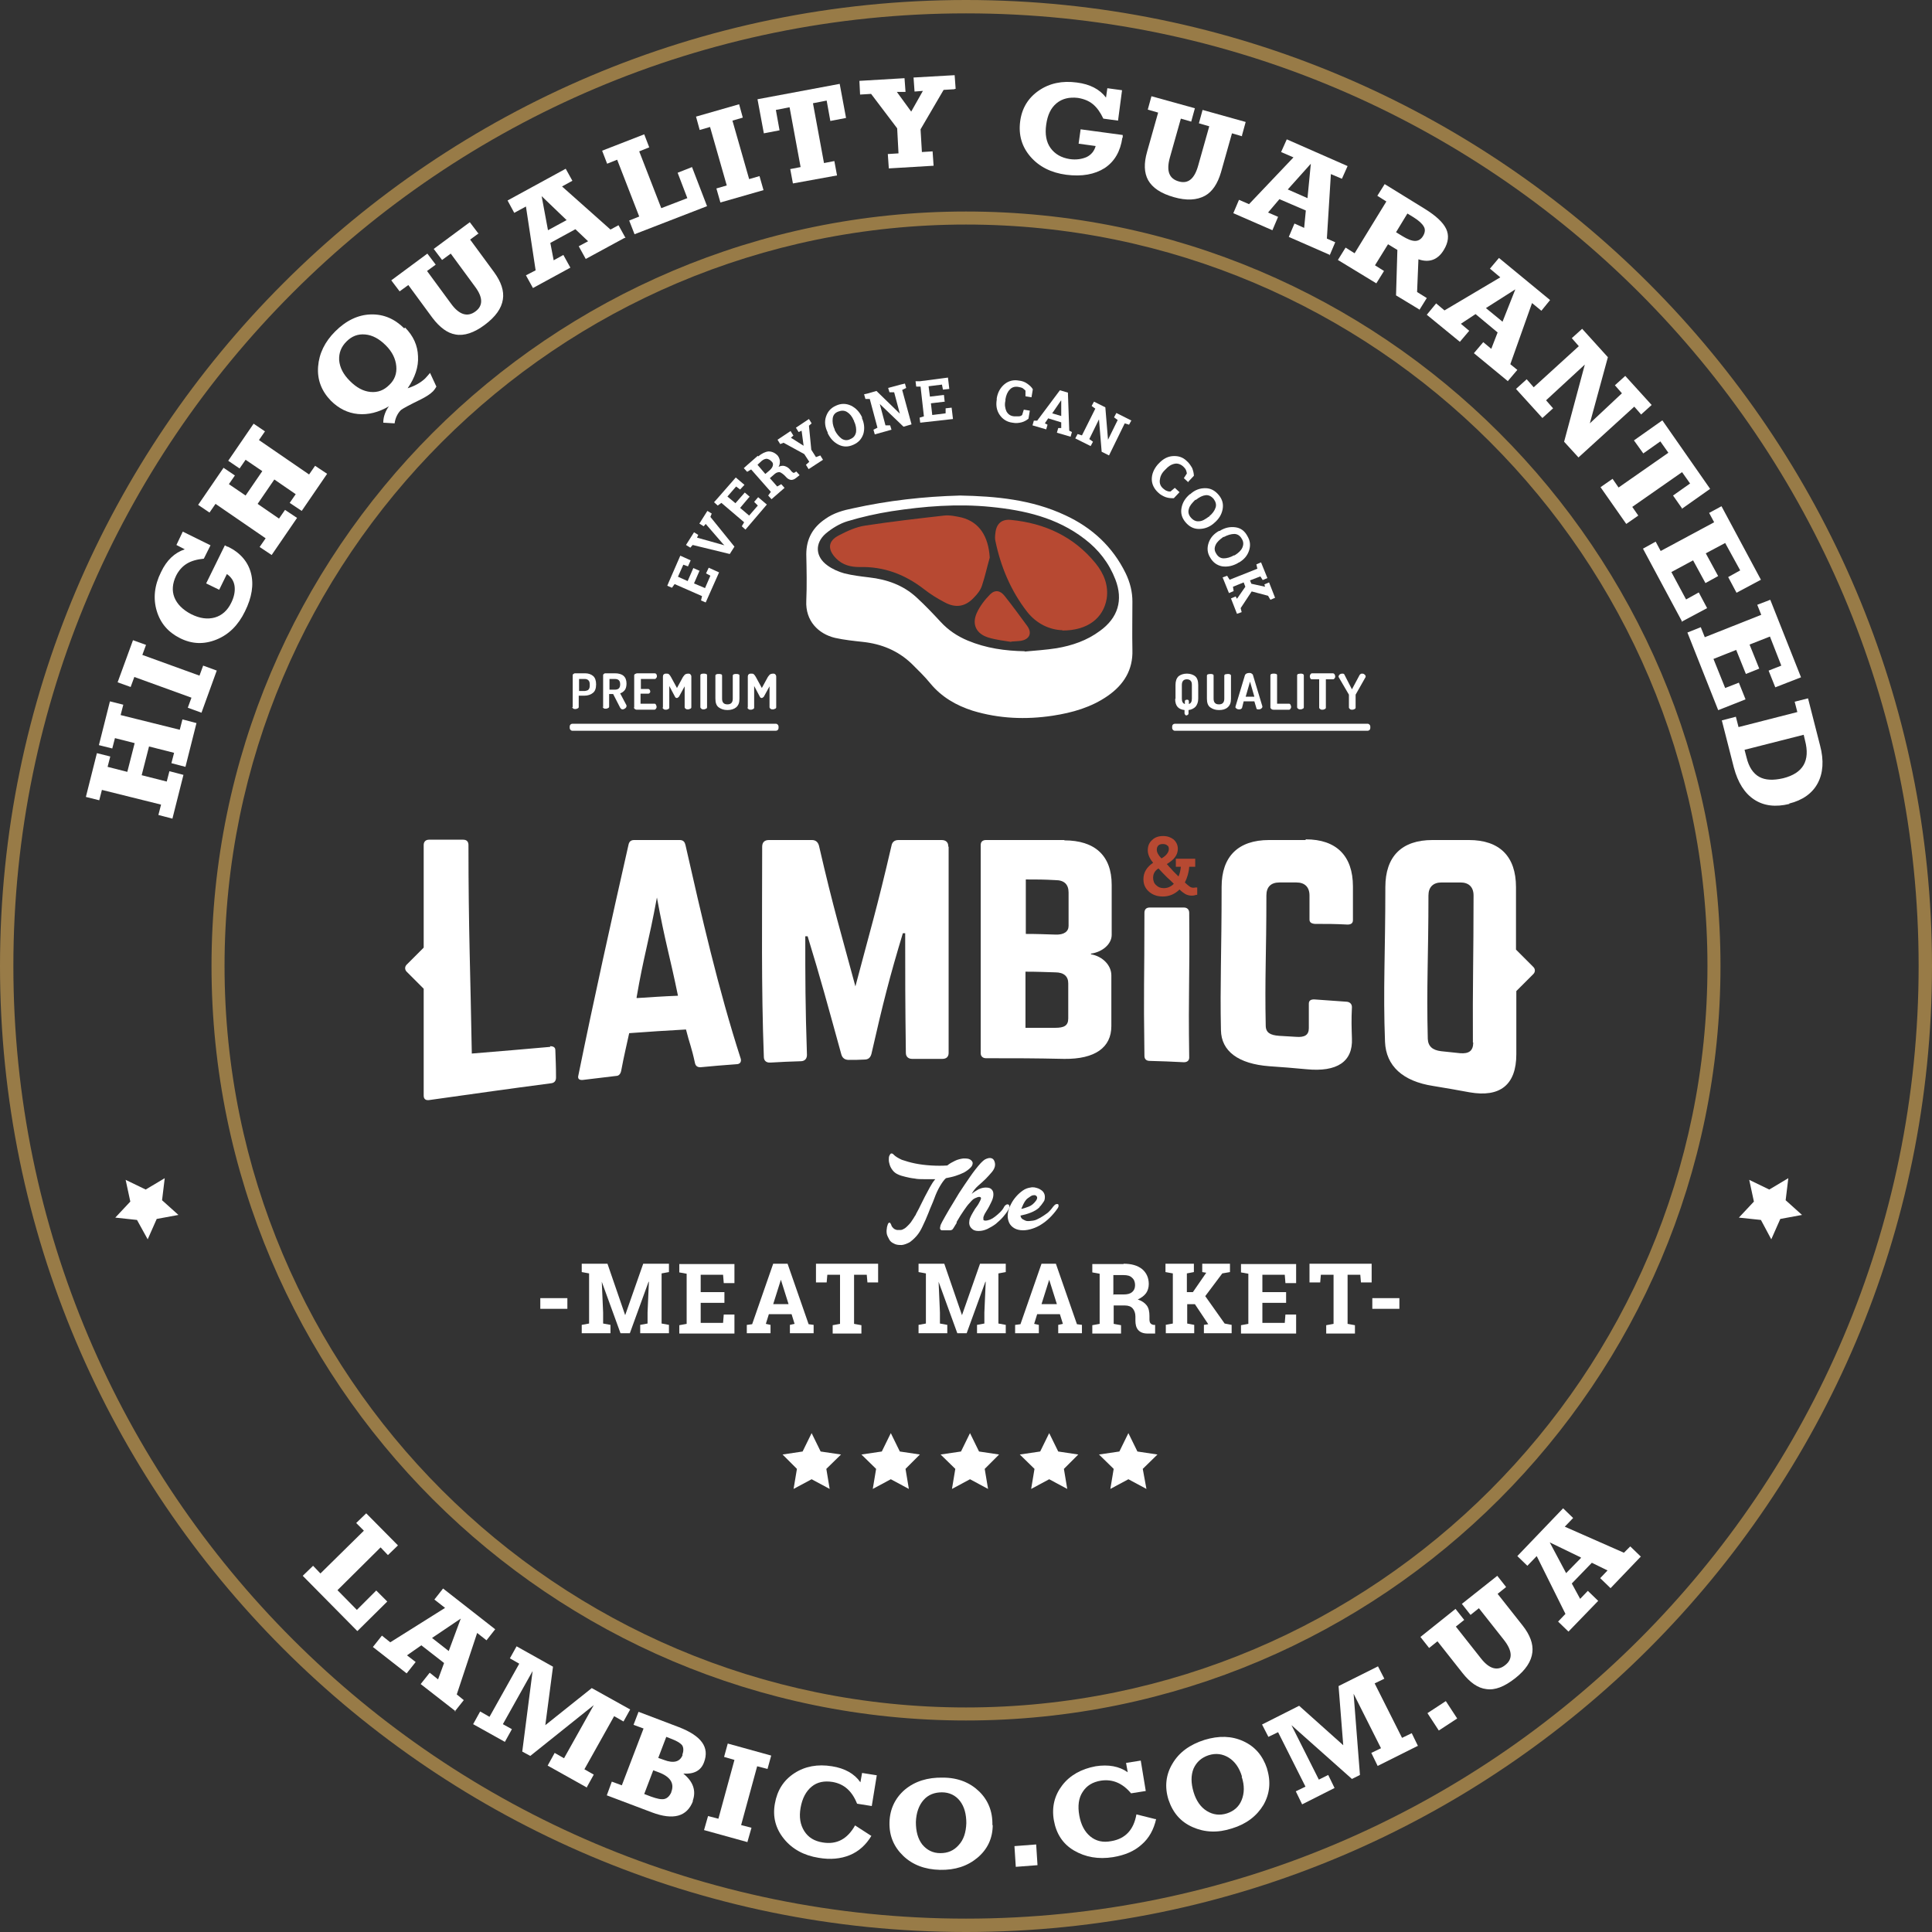 <?xml version="1.0" encoding="UTF-8"?>
<svg id="_Слой_2" data-name="Слой 2" xmlns="http://www.w3.org/2000/svg" viewBox="0 0 57.82 57.82">
  <rect x="0" y="0" width="57.82" height="57.82" fill="#333333" stroke="none"/>
  <defs>
    <style>
      .cls-1 {
        fill: #fff;
      }

      .cls-2 {
        fill: #987b47;
      }

      .cls-3 {
        fill: #b74932;
      }
    </style>
  </defs>
  <g id="_Слой_1-2" data-name="Слой 1">
    <g>
      <g>
        <path class="cls-1" d="M27.41,36.34c.04-.08.09-.16.13-.25.05-.09.09-.19.14-.28.05-.09.1-.19.15-.28.05-.09.1-.17.16-.24-.11,0-.21,0-.32,0-.11,0-.21,0-.3-.02-.1-.01-.19-.03-.27-.05s-.16-.04-.22-.07c-.07-.03-.12-.07-.16-.12-.04-.05-.07-.1-.09-.16-.02-.06-.03-.11-.03-.16s0-.09.02-.13.03-.05.05-.06c.02,0,.05,0,.08.04.05.05.13.1.24.15.12.04.25.08.4.11.15.03.31.05.48.06.17.01.33.01.48,0,.07-.06.15-.1.23-.14.08-.04.17-.06.25-.07.08,0,.15,0,.2.03.05.03.07.06.08.1,0,.04-.01.09-.06.14s-.11.1-.2.15c-.08.04-.16.07-.25.1-.09.03-.19.05-.29.07,0,0,0,0,0,0-.06.05-.12.14-.18.24s-.12.23-.17.37-.12.28-.17.42c-.06.15-.12.29-.18.41-.05.11-.11.21-.18.29-.07.08-.14.14-.21.19-.08.04-.15.07-.23.08-.08,0-.16,0-.23-.04-.07-.03-.12-.07-.15-.13s-.06-.11-.07-.16c-.01-.06-.01-.11,0-.16,0-.05.02-.09.03-.13.01-.03.03-.05.05-.05.02,0,.03.02.05.06.01.05.04.08.07.11.03.03.07.04.1.05.04,0,.08,0,.12,0,.04,0,.08-.03.12-.05.03-.02.06-.05.09-.08s.06-.06.09-.1c.03-.04.05-.08.08-.12.02-.04.05-.08.07-.11ZM28.29,36.82s-.07,0-.1,0c-.03,0-.04-.02-.05-.03-.01-.02-.01-.05,0-.08,0-.04.03-.09.06-.15.05-.09.12-.22.21-.37.09-.15.19-.31.29-.48.11-.17.22-.33.33-.49s.22-.3.32-.41c.06-.06.11-.11.17-.13.05-.02.1-.03.14-.02.04.01.07.03.09.07.02.04.03.08.03.13,0,.07-.04.15-.09.21-.06.07-.12.14-.19.21-.07.07-.15.14-.23.21-.08.07-.14.15-.19.24.07-.06.14-.1.21-.14.07-.03.14-.05.21-.05.09,0,.15.02.18.06.04.04.05.09.05.15s-.02.14-.06.22c-.04.08-.08.17-.14.26-.02.03-.04.07-.06.1-.02.04-.03.07-.04.1,0,.03,0,.05,0,.07,0,.02.03.03.06.03.04,0,.09-.01.14-.03.05-.02.1-.05.15-.09s.1-.08.15-.13.09-.1.12-.16c.02-.04.05-.06.07-.07s.04-.01.06,0c.02,0,.02.03.03.05,0,.03,0,.06-.03.1-.04.07-.09.14-.16.22-.07.08-.14.14-.22.21-.08.06-.17.11-.25.15-.09.04-.17.06-.26.06-.07,0-.12-.01-.17-.04-.04-.03-.07-.06-.09-.1-.02-.04-.03-.09-.02-.15,0-.06.03-.12.06-.18.03-.06.07-.12.11-.19.05-.07.09-.12.12-.18.03-.05.05-.1.06-.13,0-.04-.02-.05-.06-.05-.03,0-.07.02-.12.04s-.1.07-.15.13c-.06.06-.12.14-.18.23-.07.1-.14.21-.22.35v.03c-.04.06-.06.1-.08.13s-.03.05-.05.07c-.02.01-.04.02-.07.02-.03,0-.07,0-.12,0Z"/>
        <path class="cls-1" d="M31.11,36.13c-.07.07-.16.12-.26.16s-.21.07-.31.09c.01.05.03.09.07.11s.07.04.11.05c.06.01.12,0,.2-.01s.14-.05.22-.09c.07-.04.14-.09.21-.14.07-.06.12-.12.17-.19.03-.03.05-.06.08-.07.03-.01.05-.01.06,0,.02,0,.02.03.02.05s-.01.05-.04.09c-.07.1-.14.18-.22.26-.08.08-.17.15-.25.2-.09.06-.18.1-.27.13s-.19.05-.28.05c-.1,0-.19-.02-.26-.06-.07-.04-.13-.1-.16-.17-.03-.07-.05-.15-.04-.25s.04-.2.1-.31c.04-.08.09-.15.15-.22.06-.07.13-.13.2-.18.07-.05.15-.08.23-.09.08-.02.16,0,.24.03.06.03.11.06.14.1.03.04.05.09.05.14,0,.05,0,.11-.04.16s-.07.11-.12.15ZM30.56,36.18c.07-.01.15-.04.23-.07.08-.03.15-.09.21-.17.04-.05.05-.1.03-.13-.02-.03-.05-.05-.1-.04-.05,0-.1.04-.17.09s-.12.14-.17.26l-.03.07Z"/>
        <path class="cls-1" d="M16.98,39.17h-.81v-.32h.81v.32Z"/>
        <path class="cls-1" d="M19.41,38.36h0s-.56,1.54-.56,1.54h-.28l-.56-1.54h0s.04.92.04.92v.33l.22.04v.25h-.86v-.25l.22-.04v-1.5l-.22-.04v-.25h.77l.53,1.54h0l.54-1.54h.77v.25l-.22.04v1.5l.22.04v.25h-.86v-.25l.22-.04v-.33l.04-.92Z"/>
        <path class="cls-1" d="M21.68,38.99h-.71v.6h.67l.02-.25h.32v.57h-1.65v-.25l.22-.04v-1.5l-.22-.04v-.25h1.65v.57h-.32l-.02-.25h-.67v.52h.71v.32Z"/>
        <path class="cls-1" d="M22.36,39.65l.15-.02.63-1.81h.43l.63,1.81.15.02v.25h-.71v-.25l.14-.03-.09-.29h-.68l-.09.29.14.03v.25h-.71v-.25ZM23.12,39.03h.48l-.23-.73h0l-.23.73Z"/>
        <path class="cls-1" d="M26.28,37.82v.56h-.32l-.02-.23h-.38v1.47l.22.04v.25h-.86v-.25l.22-.04v-1.47h-.38l-.02.23h-.32v-.56h1.86Z"/>
        <path class="cls-1" d="M29.49,38.36h0s-.56,1.54-.56,1.54h-.28l-.56-1.54h0s.04.92.04.92v.33l.22.04v.25h-.86v-.25l.22-.04v-1.5l-.22-.04v-.25h.77l.53,1.54h0l.54-1.54h.77v.25l-.22.04v1.5l.22.04v.25h-.86v-.25l.22-.04v-.33l.04-.92Z"/>
        <path class="cls-1" d="M30.39,39.65l.15-.02.63-1.81h.43l.63,1.81.15.02v.25h-.71v-.25l.14-.03-.09-.29h-.68l-.09.29.14.03v.25h-.71v-.25ZM31.15,39.03h.48l-.23-.73h0l-.23.73Z"/>
        <path class="cls-1" d="M33.62,37.82c.24,0,.42.05.56.16.13.11.2.26.2.45,0,.1-.03.2-.08.27-.06.08-.14.14-.25.19.12.04.21.1.27.18s.08.19.08.31v.11s0,.08.03.11c.02.03.05.04.09.05h.05v.26h-.22c-.14,0-.23-.04-.29-.11-.06-.07-.08-.17-.08-.28v-.12c0-.1-.03-.18-.08-.24-.05-.06-.13-.09-.23-.09h-.34v.55l.22.04v.25h-.86v-.25l.22-.04v-1.5l-.22-.04v-.25h.94ZM33.33,38.74h.29c.12,0,.2-.02.26-.07.06-.05.09-.12.09-.21s-.03-.17-.09-.22c-.06-.06-.14-.08-.26-.08h-.3v.6Z"/>
        <path class="cls-1" d="M34.88,39.65l.22-.04v-1.5l-.22-.04v-.25h.85v.25l-.21.04v.56h.18l.4-.58-.12-.02v-.25h.83v.25l-.23.04-.51.68.58.82.21.04v.25h-.83v-.25l.13-.02-.4-.6h-.23v.58l.21.04v.25h-.85v-.25Z"/>
        <path class="cls-1" d="M38.49,38.99h-.71v.6h.67l.02-.25h.32v.57h-1.65v-.25l.22-.04v-1.5l-.22-.04v-.25h1.65v.57h-.32l-.02-.25h-.67v.52h.71v.32Z"/>
        <path class="cls-1" d="M41.05,37.82v.56h-.32l-.02-.23h-.38v1.47l.22.04v.25h-.86v-.25l.22-.04v-1.47h-.38l-.02.23h-.32v-.56h1.86Z"/>
        <path class="cls-1" d="M41.88,39.17h-.81v-.32h.81v.32Z"/>
      </g>
      <g>
        <polygon class="cls-1" points="24.29 42.89 24.56 43.44 25.17 43.53 24.73 43.96 24.83 44.56 24.29 44.27 23.75 44.56 23.85 43.96 23.42 43.53 24.02 43.44 24.29 42.89"/>
        <polygon class="cls-1" points="26.66 42.89 26.93 43.44 27.53 43.53 27.1 43.96 27.2 44.56 26.66 44.27 26.12 44.56 26.22 43.96 25.78 43.53 26.39 43.44 26.66 42.89"/>
        <polygon class="cls-1" points="29.03 42.89 29.3 43.44 29.9 43.53 29.47 43.96 29.57 44.56 29.03 44.27 28.49 44.56 28.59 43.96 28.15 43.53 28.76 43.44 29.03 42.89"/>
        <polygon class="cls-1" points="31.4 42.89 31.67 43.44 32.27 43.53 31.84 43.96 31.94 44.56 31.4 44.27 30.86 44.56 30.96 43.96 30.52 43.53 31.13 43.44 31.4 42.89"/>
        <polygon class="cls-1" points="33.77 42.89 34.04 43.44 34.64 43.53 34.2 43.96 34.31 44.56 33.77 44.27 33.23 44.56 33.33 43.96 32.89 43.53 33.5 43.44 33.77 42.89"/>
      </g>
      <g>
        <g>
          <path class="cls-1" d="M16.47,31.33c-.91.08-1.37.12-2.35.2-.04-2.38-.1-3.69-.1-6.24,0-.1-.05-.16-.16-.16h-1.02c-.1,0-.16.06-.16.16v3.07l-.51.51c-.06.06-.06.15,0,.21l.51.51v3.2c0,.11.07.15.18.13,1.57-.22,2.26-.32,3.63-.5.1-.01.15-.07.15-.17,0-.36-.01-.5-.02-.82,0-.08-.05-.12-.16-.12Z"/>
          <path class="cls-1" d="M20.51,25.28c-.02-.1-.08-.14-.17-.14h-1.36c-.09,0-.15.04-.17.14-.52,2.3-1.03,4.59-1.5,6.9-.03.1.02.15.13.14.4-.05.6-.07,1-.12.08,0,.13-.06.15-.15.1-.53.14-.66.24-1.13.67-.05,1.01-.07,1.7-.11.11.44.16.5.27,1.01.02.08.07.12.16.12.43-.04.65-.06,1.07-.09.12,0,.16-.07.14-.16-.68-2.11-1.17-4.26-1.66-6.42ZM19.05,29.86c.22-1.28.36-1.64.61-3,.25,1.36.38,1.72.63,2.94-.5.02-.74.04-1.23.07Z"/>
          <path class="cls-1" d="M28.38,25.33c0-.12-.07-.19-.2-.19h-1.29c-.12,0-.19.06-.21.17-.43,1.86-.65,2.58-1.08,4.21-.43-1.6-.65-2.3-1.09-4.21-.03-.11-.1-.17-.21-.17h-1.29c-.13,0-.2.07-.2.2,0,2.09-.03,4.2.05,6.29,0,.11.07.18.2.17.36-.02.54-.03.9-.04.13,0,.19-.08.19-.19-.05-1.5-.05-2.27-.05-3.55.03,0,.04,0,.07,0,.39,1.27.59,2.02,1.01,3.54.03.1.1.16.22.16.19,0,.28,0,.47-.01.12,0,.18-.06.21-.17.35-1.54.55-2.32.94-3.61.03,0,.04,0,.07,0,0,1.28,0,2.07.02,3.58,0,.11.07.18.19.18.36,0,.54,0,.9,0,.13,0,.19-.07.19-.18,0-2.57,0-3.36,0-6.16Z"/>
          <path class="cls-1" d="M31.86,25.14h-2.35c-.1,0-.16.05-.16.15,0,2.86,0,3.56,0,6.23,0,.09.06.15.16.15.94,0,1.41,0,2.34.02.92.01,1.41-.34,1.41-.98,0-.5,0-.93,0-1.52,0-.3-.26-.57-.61-.63,0,0,0-.01,0-.02.35-.05.62-.29.62-.56v-1.5c0-.87-.5-1.33-1.42-1.33ZM31.97,30.48c0,.22-.13.28-.39.28-.35,0-.53,0-.89,0,0-.52,0-1,0-1.68.36,0,.53.01.89.02.26,0,.39.12.39.33,0,.39,0,.66,0,1.05ZM31.98,27.71c0,.17-.14.27-.39.26-.36-.01-.53-.02-.89-.02v-1.63c.36,0,.53,0,.89.02.26,0,.39.13.39.37v1.01Z"/>
          <path class="cls-1" d="M35.59,27.32c0-.1-.06-.16-.16-.16h-1.02c-.11,0-.16.06-.16.16,0,2.1-.03,2.18,0,4.28,0,.09.05.15.16.15.41.01.61.02,1.02.04.1,0,.16-.05.16-.14-.03-2.11.02-2.21,0-4.32Z"/>
          <path class="cls-1" d="M39.07,25.14h-1.09c-.92,0-1.42.49-1.42,1.4,0,1.99-.05,2.93-.02,4.29.01.63.52,1.01,1.45,1.08.45.03.67.05,1.11.09.92.09,1.39-.23,1.36-.92-.01-.32-.02-.55,0-.94,0-.09-.06-.15-.15-.16-.39-.03-.59-.04-.98-.07-.11,0-.16.04-.16.13,0,.29,0,.48,0,.73,0,.21-.13.28-.38.26-.2-.01-.31-.02-.51-.03-.26-.02-.4-.09-.4-.31-.03-1.44.02-2.11.02-3.89,0-.25.13-.39.39-.39h.51c.25,0,.39.14.39.39v.72c0,.08.05.12.16.13.39,0,.59,0,.98.02.1,0,.16-.04.16-.13v-1.01c0-.92-.5-1.41-1.41-1.41Z"/>
          <path class="cls-1" d="M45.88,28.93l-.51-.51v-1.87c0-.92-.49-1.41-1.41-1.41h-1.09c-.92,0-1.41.49-1.41,1.41,0,2-.07,3.06-.01,4.63.03.72.53,1.18,1.44,1.32.43.07.65.11,1.09.19.91.16,1.4-.22,1.4-1.14v-1.89l.51-.51c.06-.06.06-.15,0-.21ZM44.09,31.2c0,.25-.13.34-.39.32-.23-.02-.34-.04-.57-.06-.25-.03-.39-.14-.4-.37-.04-1.58.02-2.48.02-4.29,0-.25.14-.39.39-.39h.57c.25,0,.39.14.39.39,0,1.81-.03,2.72-.02,4.4Z"/>
        </g>
        <g>
          <path class="cls-3" d="M35.39,25.89h-.15v-.15h.49v.15h-.18c-.01.2-.06.37-.14.53.07.07.12.12.17.15.05.03.09.05.14.05.03,0,.06,0,.08,0v.14s-.08.02-.11.02c-.06,0-.12-.01-.17-.04-.05-.03-.12-.08-.21-.17-.14.15-.3.23-.5.23-.16,0-.29-.05-.39-.14-.1-.09-.15-.2-.15-.33,0-.2.11-.36.32-.48-.12-.14-.18-.27-.18-.38s.04-.21.11-.28c.07-.07.17-.11.29-.11s.21.03.28.09c.07.06.11.15.11.25,0,.09-.03.16-.08.24-.06.07-.15.14-.27.22.03.04.07.08.11.12.04.04.08.08.12.12l.21.21c.06-.13.09-.26.1-.41ZM34.46,26.27c0,.1.03.19.1.26.07.07.15.1.26.1.14,0,.26-.06.36-.17-.07-.06-.14-.14-.23-.22-.09-.09-.18-.18-.28-.3-.14.08-.22.2-.22.34ZM35.02,25.41c0-.06-.02-.11-.06-.15-.04-.04-.09-.05-.16-.05s-.12.02-.16.06-.06.09-.06.16c0,.1.06.2.17.32.09-.05.16-.1.2-.16.04-.06.07-.12.07-.18Z"/>
          <path class="cls-3" d="M34.8,26.83c-.17,0-.31-.05-.42-.15-.11-.1-.16-.22-.16-.37,0-.2.1-.36.29-.49-.11-.13-.16-.26-.16-.37,0-.13.04-.23.13-.31.08-.08.19-.12.33-.12.13,0,.23.04.31.1.08.07.13.17.13.28,0,.1-.03.18-.09.26-.05.07-.13.13-.24.2.02.02.05.05.07.08.04.04.08.08.12.13l.16.16c.04-.09.06-.19.07-.29h-.15v-.24h.58v.24h-.18c-.01.17-.06.33-.13.47.05.05.1.09.14.12.07.05.13.04.18.03h.05s0,.22,0,.22h-.03c-.1.04-.22.03-.32-.02-.05-.03-.11-.07-.18-.14-.14.14-.31.21-.5.21ZM34.81,25.1c-.11,0-.2.03-.26.1-.07.06-.1.15-.1.25s.06.22.17.35l.04.04-.05.03c-.2.12-.3.26-.3.44,0,.12.04.22.13.3.09.08.21.13.35.13.18,0,.33-.07.46-.21l.03-.03.03.03c.08.08.15.13.2.16.07.04.14.05.22.03v-.06c-.06,0-.13,0-.2-.06-.05-.03-.1-.08-.17-.15l-.02-.02.02-.03c.08-.15.13-.32.14-.51v-.04h.18v-.06h-.4v.06h.16v.05c0,.16-.04.3-.1.43l-.03.06-.25-.25s-.08-.08-.12-.13c-.04-.04-.08-.08-.11-.12l-.04-.04.05-.03c.12-.07.2-.14.26-.21.05-.06.07-.13.07-.21,0-.09-.03-.16-.09-.21-.07-.06-.15-.08-.25-.08ZM34.83,26.67c-.12,0-.22-.04-.29-.11-.08-.07-.11-.17-.11-.29,0-.16.08-.29.24-.38l.03-.02.02.03c.1.11.19.21.28.3.09.09.16.16.23.22l.03.03-.03.03c-.11.12-.25.19-.39.19ZM34.67,25.99c-.11.07-.16.16-.16.28,0,.09.03.17.09.22.06.06.13.09.23.09.11,0,.21-.04.3-.13-.06-.06-.12-.12-.2-.19-.08-.08-.17-.17-.26-.27ZM34.75,25.81l-.02-.02c-.12-.13-.19-.24-.19-.35,0-.08.03-.15.07-.2.05-.04.11-.07.19-.07s.14.02.19.06c.05.04.08.1.08.18s-.03.15-.08.21c-.05.06-.12.12-.22.17l-.03.02ZM34.8,25.26c-.05,0-.1.01-.13.04-.03.03-.05.07-.05.13,0,.08.05.17.14.26.07-.04.12-.08.16-.13.04-.05.06-.1.06-.15,0-.05-.01-.09-.05-.11-.03-.03-.08-.04-.13-.04Z"/>
        </g>
      </g>
      <g>
        <rect class="cls-1" x="17.05" y="21.66" width="6.25" height=".21" rx=".08" ry=".08"/>
        <rect class="cls-1" x="35.08" y="21.66" width="5.93" height=".21" rx=".08" ry=".08"/>
        <g>
          <path class="cls-1" d="M17.14,21.17v-.96s0-.03.02-.04.03-.02.05-.02h.3c.1,0,.18.03.24.08s.09.14.09.25h0c0,.12-.03.21-.1.26-.06.05-.15.08-.25.08h-.17v.34s0,.03-.03.04-.04.02-.07.02-.05,0-.07-.02-.03-.03-.03-.04ZM17.33,20.68h.17s.09-.01.11-.04c.03-.03.04-.07.04-.13v-.02c0-.06-.01-.1-.04-.13-.03-.03-.07-.04-.11-.04h-.17v.36Z"/>
          <path class="cls-1" d="M18.05,21.17v-.96s0-.03.02-.04c.01-.01.03-.02.04-.02h.29c.23,0,.35.1.35.31,0,.08-.02.15-.05.19-.04.05-.08.08-.14.1l.19.36s0,.01,0,.02c0,.02-.01.05-.04.07-.03.02-.05.03-.08.03s-.05-.02-.07-.05l-.21-.41h-.12v.38s0,.03-.03.04c-.02.01-.04.02-.07.02s-.05,0-.07-.02-.03-.03-.03-.04ZM18.24,20.64h.16c.11,0,.16-.05.16-.16s-.05-.16-.16-.16h-.16v.31Z"/>
          <path class="cls-1" d="M18.98,21.17v-.96s0-.03.03-.04c.02-.01.04-.02.06-.02h.52s.03,0,.05.02c.01.02.02.04.02.06,0,.02,0,.04-.02.06-.01.02-.03.03-.04.03h-.42v.3h.22s.03,0,.04.02.02.03.02.05c0,.02,0,.04-.02.05-.01.02-.03.02-.05.02h-.22v.3h.42s.03,0,.04.03c.01.02.02.04.02.06,0,.02,0,.04-.02.06-.01.02-.03.03-.05.03h-.52s-.04,0-.06-.02-.03-.03-.03-.04Z"/>
          <path class="cls-1" d="M19.84,21.17v-.92s0-.06.03-.07c.02-.02.04-.02.07-.02.04,0,.06,0,.08.02s.04.04.06.08l.18.33.18-.33s.05-.07.07-.08.05-.02.08-.02c.03,0,.05,0,.07.02.02.02.03.04.03.07v.92s0,.03-.03.04-.04.02-.07.02c-.03,0-.05,0-.07-.02-.02-.01-.03-.03-.03-.04v-.63l-.17.31s-.04.04-.06.04-.05-.01-.06-.04l-.17-.32v.65s0,.03-.03.04c-.02.01-.04.02-.07.02s-.05,0-.07-.02c-.02-.01-.03-.03-.03-.04Z"/>
          <path class="cls-1" d="M20.96,21.17v-.96s0-.03.03-.04.04-.01.07-.01.05,0,.07.01c.02,0,.03.02.03.04v.96s0,.03-.03.04-.04.02-.07.02-.05,0-.07-.02-.03-.03-.03-.04Z"/>
          <path class="cls-1" d="M21.41,20.91v-.69s0-.03.03-.04.04-.01.07-.01.05,0,.07.01c.02,0,.03.02.03.04v.69c0,.11.05.17.16.17s.16-.06.16-.17v-.69s0-.03.03-.04.04-.01.07-.01.05,0,.07.01c.02,0,.03.02.03.04v.69c0,.12-.03.2-.1.26-.06.05-.15.08-.26.08s-.19-.03-.26-.08-.1-.14-.1-.26Z"/>
          <path class="cls-1" d="M22.38,21.17v-.92s0-.06.03-.07c.02-.02.04-.02.07-.02.04,0,.06,0,.08.02s.04.04.06.08l.18.33.18-.33s.05-.07.07-.08.05-.02.08-.02c.03,0,.05,0,.07.02.02.02.03.04.03.07v.92s0,.03-.03.04-.04.02-.07.02c-.03,0-.05,0-.07-.02-.02-.01-.03-.03-.03-.04v-.63l-.17.31s-.04.04-.06.04-.05-.01-.06-.04l-.17-.32v.65s0,.03-.03.04c-.02.01-.04.02-.07.02s-.05,0-.07-.02c-.02-.01-.03-.03-.03-.04Z"/>
        </g>
        <g>
          <path class="cls-1" d="M35.18,20.91v-.41c0-.12.03-.2.09-.26.06-.05.15-.08.25-.08s.19.03.25.08c.06.05.09.14.09.26v.41c0,.1-.03.18-.08.24-.05.05-.12.09-.21.1v.1s0,.03-.02.04c-.01.01-.03.02-.04.02s-.03,0-.04-.02c-.01-.01-.02-.03-.02-.04v-.1c-.19-.02-.28-.13-.28-.33ZM35.37,20.91c0,.09.03.14.09.16v-.08s0-.03.02-.04c.01,0,.03-.01.04-.01s.03,0,.04.01c.01,0,.02.02.02.04v.08c.06-.02.09-.07.09-.16v-.41c0-.06-.01-.1-.04-.13-.03-.03-.07-.04-.11-.04-.1,0-.15.06-.15.17v.41Z"/>
          <path class="cls-1" d="M36.12,20.91v-.69s0-.03.03-.04c.02,0,.04-.01.07-.01s.05,0,.07.01c.02,0,.03.02.03.04v.69c0,.11.05.17.16.17s.16-.06.16-.17v-.69s0-.03.03-.04c.02,0,.04-.01.07-.01s.05,0,.07.01.03.02.03.04v.69c0,.12-.03.2-.1.26s-.15.08-.26.08-.19-.03-.26-.08-.1-.14-.1-.26Z"/>
          <path class="cls-1" d="M36.98,21.15s0,0,0-.02l.28-.93s.02-.03.04-.04c.02-.01.05-.02.08-.02s.06,0,.08.02c.02.01.04.03.04.05l.28.93s0,.01,0,.01c0,.02-.01.04-.04.06-.03.02-.05.02-.08.02-.04,0-.06-.01-.06-.04l-.06-.2h-.32l-.05.2s-.03.04-.07.04c-.03,0-.06,0-.09-.02-.03-.02-.04-.04-.04-.06ZM37.29,20.85h.25l-.13-.45-.13.45Z"/>
          <path class="cls-1" d="M38.02,21.17v-.96s0-.03.03-.04.04-.01.07-.01.05,0,.07.01c.02,0,.03.02.03.04v.85h.36s.03,0,.04.03c.01.02.02.04.02.06s0,.04-.02.06c-.01.02-.02.03-.04.03h-.47s-.04,0-.06-.02-.03-.03-.03-.04Z"/>
          <path class="cls-1" d="M38.82,21.17v-.96s0-.03.03-.04c.02,0,.04-.01.07-.01s.05,0,.07.01.03.02.03.04v.96s0,.03-.03.04c-.02.01-.04.02-.07.02s-.05,0-.07-.02c-.02-.01-.03-.03-.03-.04Z"/>
          <path class="cls-1" d="M39.2,20.24s0-.04.02-.06c.01-.02.03-.03.05-.03h.62s.03,0,.05.03c.01.02.02.04.02.06s0,.04-.02.06c-.01.02-.03.03-.04.03h-.22v.85s0,.03-.03.04c-.02.01-.04.02-.07.02s-.05,0-.07-.02c-.02-.01-.03-.03-.03-.04v-.85h-.22s-.03,0-.04-.02c-.01-.02-.02-.04-.02-.06Z"/>
          <path class="cls-1" d="M40.06,20.24s.01-.04.04-.06.06-.02.08-.02c.03,0,.05.01.06.04l.22.43.23-.43s.03-.04.06-.04c.03,0,.06,0,.08.02s.04.03.04.06c0,0,0,.01,0,.02l-.3.53s0,.01,0,.02v.37s0,.03-.03.04c-.02.01-.04.02-.07.02s-.05,0-.07-.02-.03-.03-.03-.04v-.37s0-.02,0-.02l-.31-.53s0-.01,0-.02Z"/>
        </g>
        <g>
          <path class="cls-1" d="M20.94,17.07l-.17.39.33.14.16-.37-.13-.07.08-.17.31.14-.4.9-.14-.06.03-.13-.82-.36-.08.11-.14-.06.05-.12.34-.78.31.14-.08.18-.14-.05-.16.36.29.13.17-.39.18.08Z"/>
          <path class="cls-1" d="M20.9,16l-.04.09.75.21.07.02h0s-.05-.05-.05-.05l-.51-.59-.06.07-.13-.08.24-.38.13.08-.04.1.72.89-.14.22-1.11-.27-.07.08-.13-.08.24-.38.13.08Z"/>
          <path class="cls-1" d="M22.42,14.88l-.27.32.27.23.26-.3-.11-.11.12-.14.26.22-.64.75-.11-.1.07-.12-.68-.58-.11.08-.11-.1.09-.1.56-.64.26.22-.13.14-.12-.09-.26.3.24.2.28-.32.15.13Z"/>
          <path class="cls-1" d="M22.69,13.66c.11-.09.21-.14.31-.15.1,0,.19.04.27.12.04.05.06.1.07.16,0,.06,0,.12-.04.18.07-.03.13-.04.19-.02.06.02.11.05.16.11l.04.05s.04.03.05.04c.02,0,.04,0,.06-.02l.03-.02.1.11-.1.08c-.06.05-.12.07-.17.06-.05-.01-.1-.04-.15-.1l-.05-.05s-.08-.07-.13-.08c-.05,0-.09.01-.14.05l-.15.13.22.25.12-.07.1.11-.39.34-.1-.11.08-.11-.59-.67-.12.07-.1-.11.1-.09.32-.28ZM22.91,14.18l.13-.11c.05-.05.08-.09.09-.14s0-.09-.05-.13c-.04-.04-.08-.06-.13-.07-.05,0-.1.02-.15.06l-.13.12.23.27Z"/>
          <path class="cls-1" d="M23.75,13.03l-.08.07.38.24h0s-.06-.45-.06-.45l-.09.04-.08-.13.39-.26.08.13-.08.07.07.72.14.22.13-.05.08.13-.43.28-.08-.13.1-.09-.15-.23-.62-.34-.1.04-.08-.13.39-.26.08.13Z"/>
          <path class="cls-1" d="M25.79,12.5c.08.17.09.33.05.48-.05.15-.14.26-.3.33-.15.07-.3.07-.44,0-.14-.07-.25-.18-.33-.35v-.02c-.08-.16-.1-.32-.05-.47s.14-.26.3-.33c.15-.07.3-.07.45,0,.14.07.25.18.33.35v.02ZM25.55,12.58c-.05-.12-.12-.2-.2-.25-.08-.05-.17-.05-.27-.01-.1.04-.15.11-.16.21-.01.09,0,.2.06.32v.02c.06.12.13.2.21.26.08.05.17.06.26.01.1-.04.15-.11.17-.21.01-.09,0-.2-.06-.32v-.02Z"/>
          <path class="cls-1" d="M27.08,11.47l.04.14-.12.06.28,1.03-.24.07-.71-.68h0s.17.64.17.64h.14s.04.13.04.13l-.5.14-.04-.14.12-.06-.23-.86h-.13s-.04-.14-.04-.14l.13-.03.24-.07.7.68h0s-.17-.64-.17-.64h-.14s-.04-.13-.04-.13l.37-.1.13-.03Z"/>
          <path class="cls-1" d="M28.28,12.02l-.42.05.04.35.4-.05v-.15s.18-.02.18-.02l.04.34-.98.11-.02-.15.13-.04-.1-.89h-.13s-.02-.16-.02-.16h.13s.84-.11.84-.11l.04.34-.19.02-.03-.15-.4.05.04.31.42-.05.02.19Z"/>
          <path class="cls-1" d="M30.87,11.89l-.18-.03v-.17s-.05-.05-.08-.07c-.03-.02-.08-.03-.13-.04-.11-.02-.2.01-.26.08-.07.07-.11.17-.13.29v.04c-.03.12-.01.23.03.32.05.09.12.14.23.15.05,0,.09,0,.14,0,.04,0,.08-.02.1-.04l.05-.16.18.03-.04.24c-.06.05-.13.09-.21.11-.08.02-.17.03-.27.01-.16-.02-.29-.1-.38-.23-.09-.13-.12-.28-.09-.46v-.04c.03-.18.11-.32.23-.42.12-.1.27-.14.43-.11.1.01.18.04.25.09.07.05.13.1.17.17l-.04.24Z"/>
          <path class="cls-1" d="M30.95,12.59h.09s.68-.91.68-.91l.24.07.04,1.14.08.04-.04.14-.41-.12.04-.14h.09s0-.17,0-.17l-.39-.12-.1.15.08.04-.04.14-.41-.12.04-.14ZM31.49,12.37l.27.08v-.46s-.01,0-.01,0l-.26.38Z"/>
          <path class="cls-1" d="M33.86,12.58l-.07.13-.13-.04-.47.96-.22-.11-.08-.97h0s-.29.59-.29.59l.11.08-.07.13-.46-.23.07-.13.13.04.4-.8-.11-.08.07-.13.12.06.22.11.08.97h0s.29-.59.29-.59l-.11-.08.07-.13.34.17.12.06Z"/>
          <path class="cls-1" d="M35.57,14.44l-.14-.13.09-.14s-.01-.07-.03-.11c-.02-.04-.05-.07-.08-.1-.08-.07-.17-.1-.26-.08-.1.02-.19.08-.27.17l-.03.03c-.09.09-.13.19-.14.29-.01.1.02.18.1.25.04.03.07.06.11.07.04.02.08.02.11.02l.13-.11.14.13-.17.18c-.08,0-.15,0-.24-.03-.08-.03-.16-.07-.23-.14-.12-.11-.19-.25-.19-.4s.06-.3.18-.44l.03-.03c.12-.13.26-.21.42-.22.16-.01.3.03.42.15.07.06.12.14.16.21.03.08.05.16.05.23l-.17.18Z"/>
          <path class="cls-1" d="M36.33,15.66c-.14.12-.29.17-.45.17-.16,0-.29-.07-.4-.2-.11-.13-.15-.27-.12-.43.03-.16.11-.29.25-.41h.01c.14-.13.29-.18.45-.18.16,0,.29.07.4.2.11.13.15.27.12.43-.03.16-.11.29-.25.41h-.01ZM36.19,15.45c.1-.08.16-.17.19-.26.03-.09,0-.18-.06-.26-.07-.08-.15-.12-.24-.11-.09.01-.19.06-.29.14h-.02c-.1.1-.17.18-.19.27-.03.09-.01.18.06.26.07.08.15.12.24.11.1,0,.19-.06.3-.14h.02Z"/>
          <path class="cls-1" d="M37.05,16.85c-.16.09-.31.12-.47.1-.16-.03-.28-.12-.36-.26-.09-.14-.1-.29-.05-.44.05-.15.15-.27.31-.36h.02c.16-.1.31-.13.47-.11s.28.11.36.26c.09.15.1.29.05.44-.05.15-.15.27-.31.36h-.02ZM36.95,16.62c.11-.07.19-.14.23-.23.04-.09.04-.18-.02-.27-.05-.09-.13-.14-.22-.14-.09,0-.2.03-.31.09h-.02c-.11.08-.19.15-.23.24-.04.09-.04.17.02.26.05.09.13.14.22.14.1,0,.2-.03.31-.09h.02Z"/>
          <path class="cls-1" d="M36.73,17.24l.07.11.83-.33-.03-.13.14-.06.19.47-.14.06-.07-.11-.31.12.04.1.41.09-.02-.07.14-.06.18.46-.14.06-.07-.12-.49-.13-.33.5.03.12-.14.05-.18-.46.14-.06.04.07.25-.36-.05-.13-.32.13.02.13-.14.06-.19-.47.14-.05Z"/>
        </g>
        <g>
          <path class="cls-1" d="M28.73,14.83c1.07.02,2.15.12,3.15.59.8.37,1.42.94,1.81,1.74.13.27.2.55.2.84,0,.48-.01.97,0,1.45.02.6-.26,1.04-.73,1.37-.5.35-1.07.51-1.66.6-.8.12-1.6.09-2.39-.15-.5-.16-.93-.41-1.27-.82-.17-.21-.37-.4-.56-.59-.41-.39-.9-.59-1.46-.65-.28-.03-.56-.06-.83-.12-.5-.12-.89-.51-.86-1.11.02-.46.01-.93,0-1.39,0-.47.2-.81.57-1.06.25-.18.54-.26.84-.32,1.04-.23,2.1-.35,3.19-.38ZM30.66,19.5c.32-.03.64-.05.96-.1.47-.08.91-.23,1.3-.52.54-.39.7-.92.46-1.54-.19-.49-.5-.89-.92-1.21-.83-.64-1.8-.86-2.81-.96-1-.1-1.99-.02-2.97.13-.44.07-.89.17-1.32.3-.23.07-.46.21-.65.37-.33.29-.31.69.05.95.15.11.33.19.51.24.24.06.49.09.74.12.53.06,1.02.23,1.42.6.25.23.49.48.72.73.23.25.5.43.81.56.55.23,1.12.31,1.71.32Z"/>
          <path class="cls-3" d="M29.62,16.69c-.08.28-.14.56-.23.83-.04.13-.13.25-.23.35-.26.29-.56.34-.9.15-.21-.11-.42-.24-.61-.39-.57-.44-1.2-.68-1.93-.66-.26,0-.5-.06-.69-.25-.27-.27-.26-.53.08-.7.25-.13.51-.25.78-.29.78-.12,1.57-.21,2.36-.3.17-.02.36.02.54.06.52.14.79.56.83,1.19Z"/>
          <path class="cls-3" d="M31.79,18.86c-.36-.01-.76-.18-1.05-.55-.49-.63-.79-1.35-.95-2.12-.02-.08-.01-.16,0-.24.03-.28.19-.42.47-.39,1.01.1,1.88.5,2.53,1.3.25.31.39.66.33,1.06-.1.58-.57.95-1.32.95Z"/>
          <path class="cls-3" d="M30.26,19.21c-.19-.03-.45-.06-.68-.13-.36-.11-.5-.39-.35-.73.09-.2.24-.4.4-.56.15-.15.31-.12.44.05.23.29.45.59.67.89.16.22.07.41-.2.45-.07.01-.14.01-.27.02Z"/>
        </g>
      </g>
    </g>
    <path class="cls-2" d="M28.91,57.82C12.97,57.82,0,44.85,0,28.91S12.97,0,28.91,0s28.91,12.97,28.91,28.91-12.97,28.91-28.91,28.91ZM28.91.4C13.19.4.4,13.19.4,28.91s12.79,28.51,28.51,28.51,28.51-12.79,28.51-28.51S44.63.4,28.91.4ZM28.91,51.49c-12.45,0-22.58-10.13-22.58-22.58S16.46,6.33,28.91,6.33s22.58,10.13,22.58,22.58-10.13,22.58-22.58,22.58ZM28.91,6.72c-12.23,0-22.19,9.95-22.19,22.19s9.95,22.19,22.19,22.19,22.19-9.95,22.19-22.19S41.14,6.72,28.91,6.72Z"/>
    <g>
      <g>
        <path class="cls-1" d="M5.88,21.64l-.33,1.31-.42-.11.08-.31-.75-.19-.22.86.75.19.08-.31.42.11-.33,1.31-.42-.11.08-.31-1.77-.44-.08.31-.4-.1.33-1.31.4.1-.08.31.59.15.22-.86-.59-.15-.08.31-.4-.1.33-1.31.4.1-.08.31,1.77.44.08-.31.42.11Z"/>
        <path class="cls-1" d="M6.49,20.06l-.46,1.27-.41-.15.11-.3-1.71-.62-.11.3-.39-.14.46-1.26.39.14-.11.3,1.71.62.11-.3.41.15h0Z"/>
        <path class="cls-1" d="M6.82,16.36c.37.18.6.45.69.79s.03.73-.18,1.15c-.2.41-.48.69-.85.84s-.73.14-1.09-.04-.59-.45-.7-.82c-.11-.37-.07-.76.13-1.16.17-.36.41-.58.71-.68l-.25-.13.19-.4.83.41-.2.4c-.21.02-.38.07-.51.15-.13.08-.24.2-.32.36-.11.23-.13.45-.05.65.08.2.25.37.5.5.26.13.49.16.71.1.21-.06.38-.21.49-.44.09-.18.12-.35.1-.5s-.1-.27-.23-.36l-.23.47-.39-.19.56-1.14.07.04h.02Z"/>
        <path class="cls-1" d="M9.79,14.18l-.76,1.11-.36-.24.18-.26-.64-.44-.5.73.64.44.18-.26.36.24-.76,1.11-.36-.24.18-.26-1.5-1.03-.18.26-.34-.23.76-1.11.34.23-.18.26.5.34.5-.73-.5-.34-.18.26-.34-.23.76-1.11.34.23-.18.26,1.5,1.03.18-.26.36.24Z"/>
        <path class="cls-1" d="M12.12,9.8c.25.25.38.54.39.86.02.32-.09.64-.31.96.22-.07.39-.17.52-.29.04-.04.09-.1.15-.17l.19.41s-.05.09-.1.14c-.08.08-.2.16-.36.24-.35.17-.55.28-.6.32-.1.1-.17.24-.19.4l-.34-.02c0-.1.02-.19.05-.27.03-.08.07-.16.12-.22-.31.18-.62.26-.93.23-.3-.03-.57-.16-.81-.4-.28-.29-.41-.63-.38-1.02s.2-.74.51-1.05c.33-.33.69-.5,1.07-.51s.71.13,1,.42l.02-.03ZM11.55,10.34c-.2-.2-.4-.31-.62-.33-.22-.02-.4.05-.56.21-.16.16-.23.34-.22.56.02.22.12.42.32.62s.4.31.62.33.4-.05.56-.21c.16-.15.23-.34.21-.56-.02-.22-.12-.43-.31-.62Z"/>
        <path class="cls-1" d="M14.33,6.98l-.26.19.72.98c.21.29.3.56.26.81-.04.27-.22.52-.54.76-.32.24-.62.34-.88.29-.24-.04-.47-.21-.69-.5l-.72-.98-.26.19-.25-.33,1.08-.8.25.33-.26.19.72.98c.24.33.49.41.73.23.23-.17.23-.42-.02-.75l-.72-.98-.26.19-.25-.33,1.08-.8.25.33h.02Z"/>
        <path class="cls-1" d="M18.69,7.12l-1.16.63-.21-.38.28-.15-.38-.36-.75.41.1.52.29-.16.21.38-1.12.61-.21-.38.29-.15-.29-1.91-.35.19-.2-.37,1.74-.95.2.36-.31.17,1.45,1.29.24-.13.21.38h-.03ZM16.96,6.59l-.75-.72.19,1.02.57-.31h-.01Z"/>
        <path class="cls-1" d="M21.16,6.17l-2.17.84-.16-.41.3-.12-.66-1.7-.3.12-.15-.39,1.26-.49.15.39-.3.12.66,1.7.78-.3-.29-.76.43-.17s.45,1.17.45,1.17Z"/>
        <path class="cls-1" d="M22.85,5.69l-1.29.37-.12-.42.31-.09-.5-1.75-.31.09-.11-.4,1.29-.37.11.4-.31.09.5,1.75.31-.09s.12.42.12.42Z"/>
        <path class="cls-1" d="M25.32,3.53l-.47.09-.11-.61-.41.08.33,1.79.31-.06.08.43-1.32.24-.08-.43.31-.06-.33-1.79-.41.08.11.61-.47.09-.19-1.02,2.46-.46s.19,1.02.19,1.02Z"/>
        <path class="cls-1" d="M28.57,2.67l-.33.02-.69,1.18.04.68.32-.02.03.43-1.34.08-.03-.43.32-.02-.04-.75-.78-1.03-.33.02-.02-.41,1.35-.08.03.41h-.26l.43.59.35-.62-.25.02-.03-.42,1.23-.07.03.41h-.03Z"/>
        <path class="cls-1" d="M33.59,4.12c-.06.41-.23.71-.53.91-.3.19-.68.26-1.15.2-.45-.06-.81-.24-1.07-.54s-.36-.65-.31-1.05c.05-.4.24-.71.56-.93s.7-.3,1.14-.24c.39.05.68.2.87.45l.04-.28.44.06-.12.91-.44-.06c-.09-.19-.19-.33-.31-.43-.12-.1-.27-.16-.45-.19-.26-.03-.47.02-.64.16s-.27.35-.31.64c-.04.28,0,.52.13.7s.32.29.57.33c.2.03.37,0,.51-.06.14-.07.23-.18.27-.33l-.51-.07.06-.43,1.26.17v.08h-.01Z"/>
        <path class="cls-1" d="M37.18,4.08l-.31-.09-.33,1.17c-.1.34-.26.58-.48.7-.24.13-.55.15-.93.04-.39-.11-.64-.28-.77-.51-.12-.22-.13-.5-.03-.85l.33-1.17-.31-.09.11-.4,1.3.36-.11.4-.31-.09-.33,1.17c-.11.4-.02.63.27.71.28.08.47-.08.58-.48l.33-1.17-.31-.09.11-.4,1.29.36-.11.4v.03Z"/>
        <path class="cls-1" d="M39.78,7.62l-1.21-.53.17-.4.29.13.05-.52-.79-.34-.34.4.3.13-.17.4-1.17-.51.17-.4.3.13,1.33-1.4-.37-.16.17-.38,1.82.8-.17.38-.33-.14-.12,1.93.25.11-.17.4v-.03ZM39.13,5.93l.1-1.03-.69.77s.59.26.59.26Z"/>
        <path class="cls-1" d="M42.49,9.27l-.71-.43.04-1.36-.28-.17-.39.63.27.17-.23.37-1.15-.7.23-.37.27.17.95-1.55-.27-.17.22-.35,1.2.74c.34.21.55.41.64.6s.07.4-.07.63c-.18.3-.44.39-.76.28l-.04.98.29.18-.23.37.02-.02ZM42.59,7.06c.06-.1.07-.2.02-.28-.05-.09-.15-.18-.31-.28l-.18-.11-.34.56.18.11c.16.1.29.15.39.15s.18-.05.24-.15Z"/>
        <path class="cls-1" d="M45.13,11.41l-1.02-.84.28-.33.24.2.19-.49-.66-.55-.44.29.25.21-.28.33-.99-.81.28-.34.25.21,1.67-.99-.31-.26.27-.32,1.53,1.26-.26.32-.28-.23-.65,1.83.21.17-.28.33h0ZM44.97,9.62l.38-.96-.88.56.5.41h0Z"/>
        <path class="cls-1" d="M49.12,12.41l-.21-.24-1.67,1.52-.43-.47.62-2.31-1.16,1.07.21.24-.32.29-.79-.87.32-.29.21.24,1.35-1.23-.21-.24.31-.28.77.85-.54,1.98.96-.9-.21-.24.31-.28.79.87-.31.28h0Z"/>
        <path class="cls-1" d="M50.35,15.23l-.28-.4.51-.36-.24-.34-1.49,1.04.18.26-.36.25-.77-1.1.36-.25.18.26,1.49-1.04-.24-.34-.51.36-.28-.39.85-.6,1.43,2.05-.85.6h.02Z"/>
        <path class="cls-1" d="M50.35,18.62l-1.18-2.2.38-.21.15.28,1.6-.86-.15-.28.37-.2,1.18,2.2-.73.39-.25-.47.36-.2-.45-.82-.58.31.37.68-.38.21-.37-.68-.65.35.44.82.38-.21.25.47-.77.41h.03Z"/>
        <path class="cls-1" d="M51.42,21.25l-.92-2.32.4-.16.12.3,1.69-.67-.12-.3.39-.15.92,2.32-.77.3-.2-.5.38-.15-.34-.87-.61.24.29.72-.4.16-.29-.72-.68.27.35.87.41-.16.2.5-.81.32h0Z"/>
        <path class="cls-1" d="M53.55,24.06c-.41.1-.76.06-1.05-.13s-.49-.51-.61-.96l-.36-1.41.42-.11.08.31,1.76-.45-.08-.31.4-.1.36,1.41c.12.45.09.83-.07,1.13s-.45.51-.86.61h.01ZM53.37,23.29c.59-.15.81-.52.65-1.13l-.04-.17-1.77.45.06.23c.07.29.2.48.38.58s.42.11.72.04Z"/>
      </g>
      <g>
        <polygon class="cls-1" points="52.35 35.31 52.95 35.6 53.52 35.26 53.44 35.92 53.93 36.36 53.28 36.48 53.01 37.09 52.7 36.51 52.04 36.44 52.49 35.96 52.35 35.31"/>
        <polygon class="cls-1" points="3.76 35.31 4.36 35.6 4.93 35.26 4.85 35.92 5.34 36.36 4.69 36.48 4.42 37.09 4.1 36.51 3.45 36.44 3.9 35.96 3.76 35.31"/>
        <g>
          <path class="cls-1" d="M10.69,48.81l-1.63-1.65.31-.3.22.23,1.3-1.28-.23-.23.3-.29.95.96-.3.29-.22-.23-1.29,1.28.58.59.58-.58.33.33-.89.88h-.01Z"/>
          <path class="cls-1" d="M13.63,51.21l-1.04-.81.27-.34.25.2.18-.49-.68-.53-.43.3.26.2-.27.34-1.01-.79.27-.34.25.2,1.64-1.03-.32-.25.26-.33,1.56,1.22-.26.33-.28-.22-.61,1.84.21.17-.27.34h.02ZM13.43,49.41l.36-.97-.86.58.51.4h-.01Z"/>
          <path class="cls-1" d="M17.57,53.5l-1.18-.66.21-.38.28.16.89-1.59-1.9,1.52-.24-.13.31-2.41-.89,1.59.27.15-.21.38-.95-.53.21-.38.28.16.89-1.59-.28-.16.2-.36,1.09.61-.23,1.75,1.39-1.11,1.15.64-.2.36-.28-.16-.89,1.59.28.16-.21.38h.01Z"/>
          <path class="cls-1" d="M20.74,53.9c-.18.47-.59.58-1.23.34l-1.35-.51.15-.41.3.11.65-1.7-.3-.11.15-.39,1.21.46c.67.26.92.6.75,1.05-.09.25-.3.36-.62.34.3.24.39.52.28.82h.01ZM20.09,53.63c.1-.26-.03-.46-.38-.59l-.16-.06-.27.71.21.08c.17.06.3.09.39.07s.16-.09.21-.2h0ZM20.42,52.52c.04-.11.04-.21,0-.28-.05-.07-.15-.13-.3-.19l-.18-.07-.24.63.17.06c.29.11.48.06.56-.15h-.01Z"/>
          <path class="cls-1" d="M22.37,55.13l-1.3-.36.12-.42.31.08.48-1.76-.31-.09.11-.4,1.3.36-.11.4-.31-.08-.48,1.76.31.08-.12.42h0Z"/>
          <path class="cls-1" d="M26.08,54.94c-.16.27-.38.47-.65.58s-.58.14-.93.08c-.44-.07-.79-.26-1.04-.57s-.34-.66-.27-1.05c.07-.4.26-.7.58-.91s.7-.28,1.13-.21c.38.06.67.22.85.48l.05-.28.44.07-.15.92-.44-.07c-.15-.38-.39-.59-.73-.65-.25-.04-.46,0-.63.14s-.28.35-.33.63c-.05.28-.01.51.11.7.12.19.3.3.55.34.42.07.74-.1.97-.51l.48.31h.01Z"/>
          <path class="cls-1" d="M29.71,54.61c0,.41-.16.74-.46.99s-.67.37-1.12.36-.82-.15-1.1-.42c-.28-.27-.42-.6-.41-1s.17-.73.46-.98c.3-.25.68-.37,1.14-.36.45,0,.81.15,1.08.41s.41.6.4,1.01h.01ZM28.92,54.57c0-.28-.06-.5-.19-.67s-.32-.26-.54-.26-.41.07-.55.23-.22.38-.23.66c0,.28.06.5.19.67.14.17.32.26.54.26s.4-.07.55-.24c.15-.16.22-.38.23-.66h0Z"/>
          <path class="cls-1" d="M31.05,55.82l-.65.05-.04-.62.65-.05.04.62Z"/>
          <path class="cls-1" d="M34.6,54.44c-.07.31-.21.57-.43.76-.22.2-.5.32-.86.38-.44.07-.83,0-1.17-.2s-.53-.51-.6-.9c-.07-.4.02-.75.25-1.05.23-.3.57-.49,1-.57.38-.06.71,0,.96.18l-.05-.28.44-.07.15.91-.44.07c-.26-.31-.56-.43-.9-.38-.25.04-.43.15-.55.34-.12.18-.15.42-.1.7.05.28.16.49.33.63s.38.19.63.14c.42-.07.67-.34.75-.8l.56.14h.03Z"/>
          <path class="cls-1" d="M37.92,52.94c.12.39.08.75-.11,1.08-.2.33-.51.57-.94.7-.43.14-.82.12-1.18-.04s-.59-.43-.72-.82c-.12-.38-.08-.75.12-1.08.2-.34.52-.57.96-.71.43-.13.81-.12,1.16.04s.58.43.71.82h0ZM37.17,53.17c-.08-.27-.22-.46-.4-.57s-.38-.14-.6-.07c-.21.07-.36.2-.45.4-.08.2-.08.43,0,.7s.22.46.4.57.38.14.6.07c.21-.07.36-.2.44-.4.08-.2.09-.43,0-.7h.01Z"/>
          <path class="cls-1" d="M42.43,52.25l-1.2.6-.19-.39.29-.14-.82-1.63.19,2.43-.24.12-1.81-1.61.82,1.63.28-.14.19.39-.97.49-.19-.39.29-.14-.82-1.63-.29.14-.19-.37,1.11-.56,1.32,1.18-.14-1.77,1.18-.59.19.37-.29.14.82,1.63.29-.14.19.39h0Z"/>
          <path class="cls-1" d="M43.61,51.43l-.55.36-.34-.52.55-.36.34.52Z"/>
          <path class="cls-1" d="M45.07,47.5l-.25.2.75.95c.22.28.32.55.29.8-.03.27-.2.53-.52.78s-.6.36-.86.32c-.25-.03-.48-.19-.71-.48l-.75-.95-.25.2-.26-.33,1.05-.84.26.33-.25.2.75.95c.25.32.5.39.73.2.23-.18.21-.43-.04-.75l-.75-.95-.25.2-.26-.33,1.06-.84.26.33h0Z"/>
          <path class="cls-1" d="M49.11,46.58l-.91.95-.31-.3.22-.23-.47-.23-.6.62.25.46.23-.24.31.3-.89.92-.31-.3.22-.23-.86-1.73-.28.29-.3-.29,1.37-1.43.3.29-.25.26,1.77.78.19-.19.31.3h0ZM47.31,46.61l-.93-.45.49.92.45-.46h-.01Z"/>
        </g>
      </g>
    </g>
  </g>
</svg>